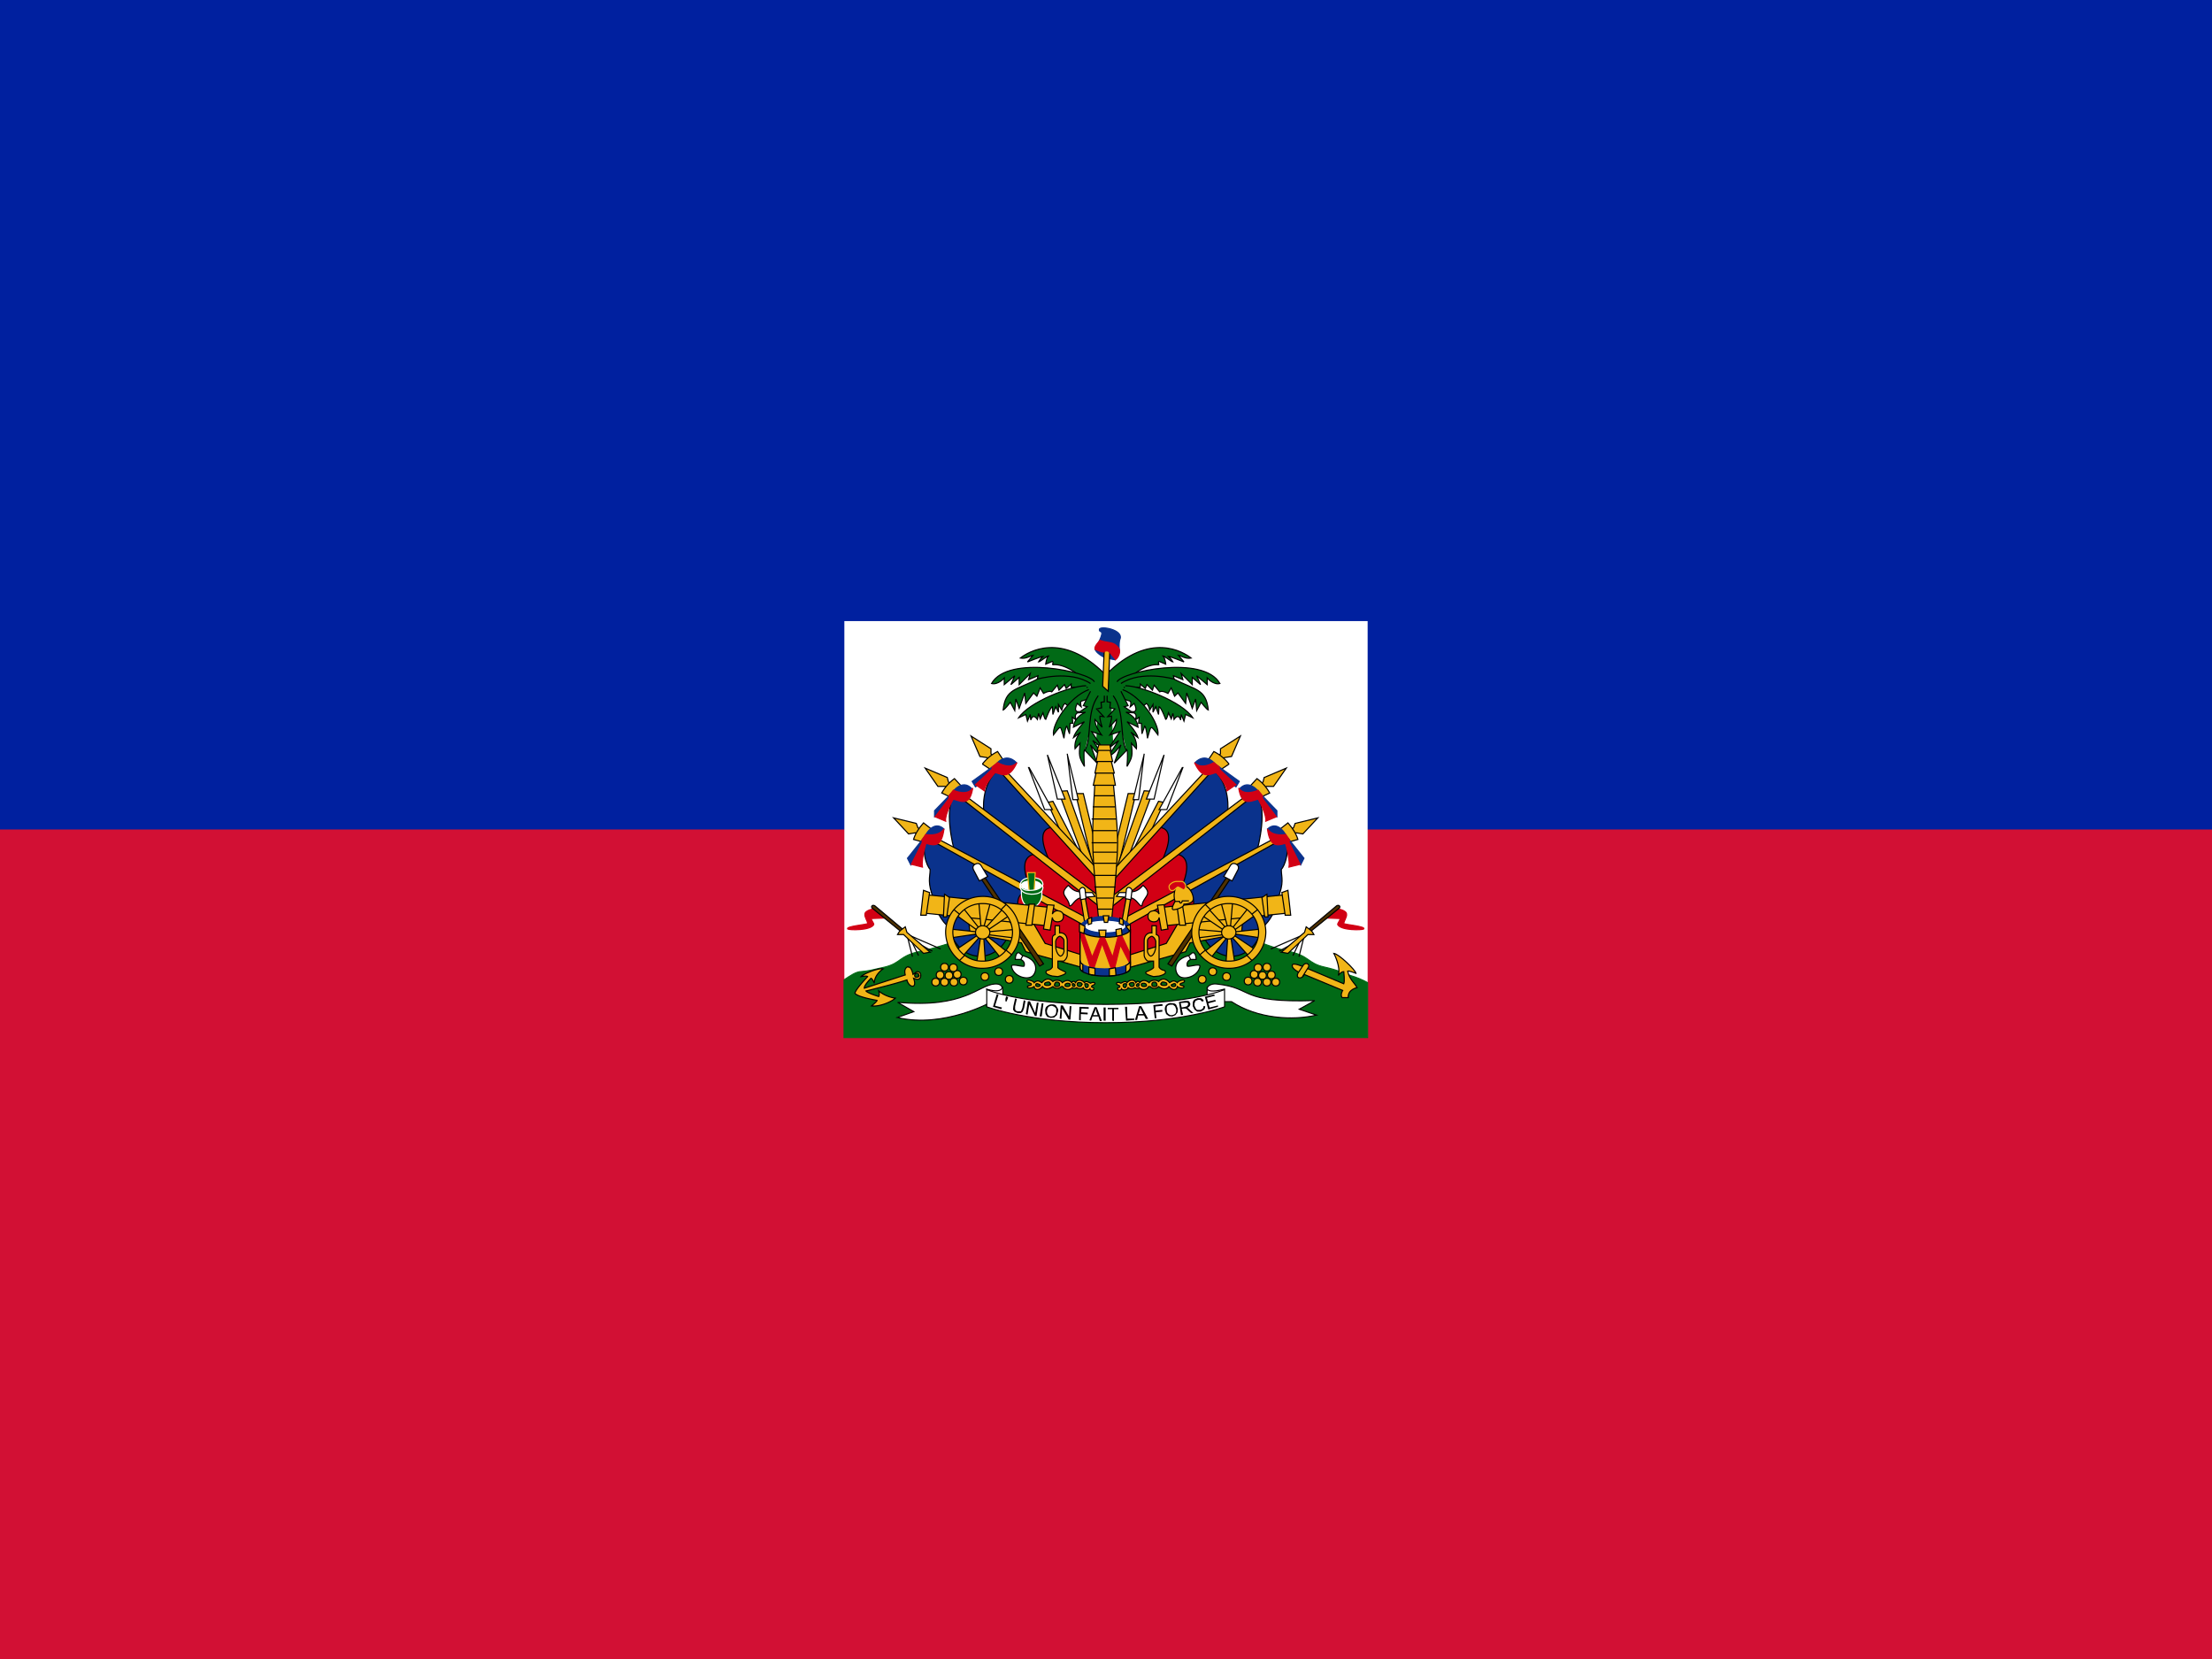 <svg xmlns="http://www.w3.org/2000/svg" xmlns:xlink="http://www.w3.org/1999/xlink" id="flag-icons-ht" viewBox="0 0 640 480">
  <path fill="#d21034" d="M0 0h640v480H0z"/>
  <path fill="#00209f" d="M0 0h640v240H0z"/>
  <g fill="#f1b517" stroke="#000" stroke-width=".2">
    <path fill="#fff" stroke="none" d="M244.3 179.7h151.4v120.5H244.3z"/>
    <path fill="#016a16" stroke="#016a16" stroke-width=".3" d="m350.5 266.8-31 1-30.7.3s-15.8 5.8-22.3 7.1-5.6 3.4-10.5 4.6c-4 .9-4.5 1.1-6.8 1.3-1.5 0-3.2 1.2-5 2.4v16.7h151.5v-15.9q-2.4-1.3-4.8-2c-2.2-.8-3.7-1.6-7.7-2.5-5-1.1-4.2-3.3-10.6-4.6-6.5-1.3-22.1-8.4-22.1-8.4z"/>
    <g transform="translate(-80)scale(1.6)">
      <g id="ht-a">
        <path d="M244.5 143.5h1.4l2.6 10.7-.6 3.4z"/>
        <path fill="#fff" d="m243 136.3 1 8.3h1l-2-8.2z"/>
        <path d="m245.7 154.6-4.3-11.5 1.6-.1 5 14z"/>
        <path fill="#fff" d="m239.4 136.5 1.8 8h1.4z"/>
        <path d="m241.9 150.6-2.5-5.5 1-.2 4.7 9z"/>
        <path fill="#fff" d="m236 138.8 2.9 7.6h1.4l-4.2-7.6z"/>
        <path fill="#0a328c" d="m242.3 151.4-11.5-12.5c-3.6 2.8-2.9 8-2.9 8l13 10.2z"/>
        <path fill="#d20014" d="m248.9 158.2-8.5-8.6c-3.6.2-.8 5.5-.6 6.2l9 7.7z"/>
        <path d="M248.1 156.8 230.6 138l-.7.5 18.6 20.6zm-18.5-20-.4-.5v-.9l-3.6-2.3 1.6 3.7 1.3.2.3.4z"/>
        <path d="M227.7 138.1a8 8 0 0 1 2.7-2.2l1 1.5-2.2 1.8-1.5-1z"/>
        <path fill="#0a328c" stroke="#0a328c" d="m225.8 141.3.6 1c.4-.1 4-3.5 4-3.5h2.7l.7-.9c-2-2-3.7.3-3.7.3z"/>
        <path fill="#d20014" stroke="#d20014" d="M228 143c0-1 1.8-3.2 2-3.3 1.3.4 2.5 1.2 3.9-1.8-1.2 1.4-3.5 0-3.5 0l-1 .8v.4l-3 2.8z"/>
        <path fill="#0a328c" d="m237.3 154.7-14.4-11.4c-2.5 2.5-.4 10.2-.4 10.2l14 7.6.7-6.4z"/>
        <path fill="#d20014" d="m249.2 164-11.9-9.6c-4 .6-.8 6.5-.6 7.2l12.5 6.8z"/>
        <path d="m248.7 162-25.6-19.2-.5.6 26.8 21zm-26.8-20.2-.4-.4-.2-.8-4-1.7 2.3 3.3h1.3l.4.4z"/>
        <path d="M220.3 143.4a8 8 0 0 1 2.3-2.6l1.2 1.3-1.8 2.1z"/>
        <path fill="#0a328c" stroke="#0a328c" d="M219 146.6v1.1c.4-.2 3.7-3.7 3.7-3.7l2.5-.5.6-.8c-1.8-2.1-3.7.7-3.7.7z"/>
        <path fill="#d20014" stroke="#d20014" d="M221 148.5c-.2-1 1.2-3.8 1.4-4 1.6.5 3 1.2 3.5-2-1 1.6-3.5.4-3.5.4l-.8 1v.5l-2.5 3.3z"/>
        <path fill="#0a328c" d="m236.2 161.7-18.5-10.5c-1.3 2.3-.1 5.5.5 6 0 1.5-.6 2.3.7 5.5q.6 3.2 2.7 5c1.6 6.4 8.2 6.9 10.7 1.6z"/>
        <path fill="#d20014" d="m248.3 168.5-12.5-7.3c-4 .5 0 8 .3 8.7l12.2 4.3z"/>
        <path d="m246.2 165.8-28.3-15-.5.6 30 16.7zM216.5 150l-.5-.3-.3-.8-4.1-1 2.7 2.9 1.2-.2.6.3z"/>
        <path d="M215.2 151.8q.4-1.4 1.8-3l1.4 1.1-1.4 2.4z"/>
        <path fill="#0a328c" stroke="#0a328c" d="m214.1 155.2.6 1.2 3-4.6 2.5-.9.5-1c-2-1.8-3.5 1.4-3.5 1.4z"/>
        <path fill="#d20014" stroke="#d20014" d="M216.8 156.8c-.2-1 .5-4.2.7-4.3 1.5.5 2.8.6 3.2-2.6-1 1.5-3.3 1-3.3 1l-.7 1 .1.4-2 4z"/>
      </g>
      <use xlink:href="#ht-a" width="100%" height="100%" transform="matrix(-1 0 0 1 499.9 0)"/>
    </g>
    <g transform="translate(-80)scale(1.6)">
      <path fill="#016a16" stroke="#016a16" d="m248.8 125.6-.5 9h2.9l-.4-9 3-.3-.3-3.6-7.5.3v3.2z"/>
      <g id="ht-b" fill="#016a16">
        <path d="M249.8 121.9c-7.8-7.8-13.9-4-15.3-2.9 1 .2 1.8-.4 2.3-.5l-1 1.2s2.5-1 2.8-1c-.4.3-.8 1-.8 1 .2 0 1.6-1.1 1.8-1.1-.4.4-.5 1.5-.5 1.5l1.2-.5c.3.2-.1.6.1.6 2-.2 4.7 1.7 5 2.3"/>
        <path d="M247.9 123.3c-.8-1.8-15.6-5-18.6.3 1.2.3 2.3-1 2.3-1v1.2l1.9-1.6-.7 1.6 1.5-1.3v1.3l2-2-.3 1.1 1.7-.7-.2 1"/>
        <path d="M247.2 123.6c-3.8-2.5-9.6-.8-9.6-.8-3.8 2-5.8 1.7-6.2 5.6.3-.1 1.3-1.4 1.3-1.4l.8 1.5.2-2.1.6 1.7 1-2.8.2 1.9 1.4-1.9.6.6.6-1.5.6 1s1-.6 1.5-.3l1-1.2.3.9 1-1 .3.7.9-.8v.6h3"/>
        <path d="M246.4 124c-2.7 0-10.3 2.9-12.2 5.8l1.3-.6.3 1.2.5-1.2.1 1q.4-1.2 1.2-.1l.2-1.1.3 1 .5-1.1s.3 1.2.5 1.2c0 0 .8-2.2 1.2-2.3l.1 1.4.5-1.4.5 1v-1.4l.6 1s.2-1 .6-1.2l.8.7 3.4-2.5"/>
        <path d="M246.9 124.7c-3.5 1.3-6.7 6.2-6.4 8.2 1.5-2 1.2-1.7 1.9.6 0 0 .2-2 .5-2.2l.5 1.4.1-1.9h.5l-.1-1.1.7.5c-.2-.7-.3-.9.4-1.5 0 0-1 .1-.2-1.5l.7.6s-.2-.7 0-1l2.6-.8"/>
        <path d="m247.2 125-1.3 2.6.7.2-1.6 1.1 1.3-.1s-2 .7-2.2 2.7l2-1s-1.7 1.8-2 2.9l1.3-1s-1.2 1.2-1 3l.9-1c-.2 2.3-.2 2.5.8 4.2 0 0-.2-2.6 0-3l2.3 2.4-1.2-3.3s1.4 2 2.2 1.9l-1.8-2.7 1.8 1.4-2-3 1.8.6s-1.3-1.7-1.2-2.8l1.3 1.4s-.5-1.5-.4-2l.7.1-1.3-1.4.9-.2-.1-1 .6-.1v-1.1m-1.1 0c-2.2 3-1.1 7.5-2.4 9.9"/>
      </g>
      <use xlink:href="#ht-b" width="100%" height="100%" transform="matrix(-1 0 0 1 499.9 0)"/>
      <path d="M251 166.5s1.1-10 1.1-14.2c0-3.4-.8-10.8-.8-10.8H248s-.5 7.4-.4 10.8c0 4.2 1.1 14.2 1.1 14.2z"/>
      <path d="M247.7 142h4l-.5-2.7h-2.9z"/>
      <path d="M248 139.8h3.5l-.7-2.7h-2.2z"/>
      <path d="M248.2 137.7h3l-.6-2.7h-1.9z"/>
      <path d="M250.7 134.7h-2l-.3 1h2.5zm.4 29.7h-2.6m2.8-2h-3m3.4-2h-3.8m4-2.1h-4m4-2.2h-4.1m4.2-2h-4.4m4.4-1.7h-4.6m4.6-2.2h-4.6m4.5-2.1h-4.5m4.3-2.2h-4.1m3.9-2h-3.7"/>
      <path fill="#0a328c" stroke="#0a328c" d="M250 119c-.8-.3-2.3-1.3-1.9-1.9l.7-1.2c1-2.2 0-1.4 0-2-.2-.8 3.8-.2 3.8 1.3 0 .5-.3.2-.2 2.6l-.8 1.5z"/>
      <path d="m250.4 125-1-.9.3-7.1 1 .3-.3 7.6z"/>
      <path fill="#d20014" stroke="#d20014" d="M251.7 119.3c.6-.4 1-1.5.6-2.1-1-1.3-1.7-.8-3.4-1.4-.3.4-1 1-.9 1.6 2.3 1 1.4.2 2.2.3.4 0 .6.5 1.5 1.5z"/>
    </g>
    <g transform="translate(-80)scale(1.6)">
      <use xlink:href="#ht-c" width="100%" height="100%" transform="matrix(1 0 0 -1 0 320.4)"/>
      <path fill="#016a16" stroke="#fff" stroke-linecap="round" d="M238.4 161.8c0 1.2-.9 2.3-1.9 2.3s-1.8-1-1.8-2.4v-1.2h3.7z"/>
      <ellipse cx="236.5" cy="160.1" fill="#fff" stroke="none" rx="1.8" ry=".9"/>
      <path fill="#016a16" stroke="#f1b517" d="m236.1 161-.3-3.2h1.4l-.2 3.3h-.9z"/>
      <path id="ht-c" fill="#016a16" stroke="#fff" stroke-linecap="round" d="M238.5 160.1q-.4.8-2 .9c-1.6.1-1.7-.4-2-.9v.4q.2 1.1 2 1.2 2 0 2.1-1.2z"/>
      <g id="ht-d">
        <path d="m246 172.8-7-2.2-3.1-5.3-10.9-.5.4 4 9.3 1.7.8 1.6 10.7 3z"/>
        <path fill="#503200" d="m238.7 174.3-11.2-16.5-.5.5 11 16.4z"/>
        <path fill="#fff" d="m228.6 158.5-1.2-2q-.4-.6-1.1-.2-.6.4-.2 1.1l1 1.9z"/>
        <path d="m240 164.1-22.5-2.3-.6 3.3 22.4 2.3z"/>
        <path d="m217 161-.5 4.5h1l.6-4.1zm3.8.7-.2 4.1h.6l.5-3.5zm15.3 1.8-.6 3.8h1.1l.5-3.8zm3.3.1-.7 4.4 1.2.2.4-2.3q.1.8 1 .8 1-.1 1-1t-1-1a1 1 0 0 0-1 .6l.3-1.6zm-8 .7-3.2 3.5.4.4 4-2.7zM224 173l3.1-3.5-.3-.4-4 2.7zm8.1-.9-3.7-2.9-.4.3 3 3.8zm-9.3-6.7 3.9 2.8.4-.3-3-3.8zm4.2-2.3.4 4.6h.5l1.2-4.5zm1.2 11-.3-4.5h-.6l-.7 4.6zm5.1-6-4.8.4v.5l4.8.6zm-11.4 1.5 4.7-.7v-.4l-4.8-.5v1.6z"/>
        <ellipse cx="227.7" cy="168.6" rx="1.3" ry="1.2"/>
        <path fill-rule="evenodd" stroke-linecap="round" d="M234.4 168.6c0 3.5-3 6.5-6.7 6.5a6.6 6.6 0 0 1-6.7-6.5c0-3.6 3-6.5 6.7-6.5a6.6 6.6 0 0 1 6.7 6.5zm-1.3 0a5.3 5.3 0 0 1-5.4 5.2 5.3 5.3 0 0 1-5.4-5.3 5.3 5.3 0 0 1 5.4-5.1 5.3 5.3 0 0 1 5.4 5.2z"/>
        <path d="m223.5 165.3-1-.8m8.5 0 1-1m1 9.2-1.1-.9m-8.4 1.9 1-1m21.7-10.6 1.1 6-.9.4-1-6.3z"/>
        <path fill="#fff" d="M245.6 161.4c-.5-.3-1.2.1-2.4-1.3-1.9 1.7 0 2 .2 3.7.5.2.9-1.4 2.3-1.5l2.3-.2-.5-.7z"/>
        <path fill="#fff" d="m246.4 162.5-.2-1.7c-.3-.7-1-.1-1 .2l.2 1.7z"/>
        <path fill-rule="evenodd" d="M240.8 167.4v1.6c-.6.2-.5.6-.5 1.2v4.7q-.3.5-1 .6-.6.6 1 1l1 .1q2.2-.6 1-1-.7-.3-1-.6v-1.2h1c.2 0 .7-.6.7-1.1v-2.5c0-1.4-1-1.6-1.4-1.5v-1.3zm1.6 2.7c0-.4-.6-.8-.8-.8q-.5.2-.7.9v1c0 .4.3 1.6.9 1.7q.4-.1.6-.8z"/>
        <path fill="#fff" d="M234.3 172.3c-.7-.2-.7 1.2-.7 1.2h1q.8.4.6 1.2c-.3.2-2.2-.5-2.3 0 .3 1.9 2.9 2.6 3.8 1.8s1.1-3-1.8-3.7zm.6.6-.3.6"/>
        <path d="m215 173-1-4m2.1 3.8-1.5-3.1m4 2.3-3.3-1.8m4.8 1.4-6.2-2.7"/>
        <path fill="#d20014" stroke="#d20014" d="m210.2 166-2.6.1c-.2.1.5.9.4 1.1-.6 1.1-4.4 1-4.7.8-.5-.5 3.5-.8 3.6-1 0-.4-.6-1.2-.5-1.7 0-.7 1.7-1 1.7-1z"/>
        <path fill="#503200" d="m213.2 168-5-4.2s-.3-.2-.5 0 0 .4 0 .4l5.4 4.4.1-.5z"/>
        <path d="m218.2 172.2-4.2-3.6-.3-1-.8.6c-.3.2-.6.8-.6.8h1.1l3.6 3.4 1.1-.2z"/>
        <circle cx="232.5" cy="177.1" r=".7"/>
        <circle cx="230.6" cy="175.7" r=".7"/>
        <circle cx="228.1" cy="176.6" r=".7"/>
        <circle cx="224.2" cy="177.4" r=".7"/>
        <circle cx="222.5" cy="177.6" r=".7"/>
        <circle cx="220.8" cy="177.6" r=".7"/>
        <circle cx="219.2" cy="177.6" r=".7"/>
        <circle cx="220" cy="176.3" r=".7"/>
        <circle cx="221.6" cy="176.4" r=".7"/>
        <circle cx="223.1" cy="176.2" r=".7"/>
        <circle cx="222.4" cy="175" r=".7"/>
        <circle cx="220.8" cy="174.9" r=".7"/>
        <path fill-rule="evenodd" d="M236.5 178c0-.3-.8-.2-.8-.6s1.2 0 1.3.3c.7-.6 1-.2 1.4 0q1-1.2 2-.2c.4-.4 1.4-.3 1.7.2q1-.8 1.7 0 .3-.5.7 0c.3-.7 1.2-.5 1.6 0 .3-.4.7-.1 1.1.1q.6-.3.8 0c0 .4-.6.3-.6.6s.4 0 .4.4c0 .3-.6.4-.7 0-.3.4-1.1.2-1.2-.2a1 1 0 0 1-1.2 0q-.5.3-.8 0c-.5.5-1.4.4-1.7-.2h-.3a1 1 0 0 1-1.5 0q-1.2.8-1.9 0c-.5.7-1.4.7-1.5 0-.4.3-1.2.4-1.2 0 0-.2.7-.1.7-.4zm1.6.1q0 .3-.4.3t-.4-.3.4-.2zm1.9-.2q0 .3-.6.3t-.5-.3q0-.2.5-.3t.5.3zm3.5.2q0 .3-.5.3t-.4-.3q0-.2.4-.3.6 0 .5.3zm-1.9 0q0 .3-.5.3t-.4-.4.4-.4q.5 0 .5.4zm4 0q0 .2-.3.3-.5 0-.5-.4t.5-.3q.3 0 .4.3zm-1.2 0q0 .3-.2.3t-.3-.3q0-.3.3-.2zm2.4.1q0 .3-.3.4-.2 0-.3-.4t.3-.3q.3 0 .3.3z"/>
      </g>
      <use xlink:href="#ht-d" width="100%" height="100%" transform="matrix(-1 0 0 1 499.9 0)"/>
      <path fill="#0a328c" stroke="#0a328c" d="M249.8 165.7c-2.5 0-4.5 1-4.5 2.1l.2.6c.5.6 2.3 1 4.4 1q3.2 0 4.2-.9.3-.3.3-.7c0-1.1-2-2-4.6-2z"/>
      <path d="M254.4 168v7c0 .9-2 1.5-4.5 1.5s-4.6-.6-4.6-1.5v-7c0 .8 2 1.5 4.5 1.5 2.6 0 4.6-.7 4.6-1.5z"/>
      <path fill="#d20014" stroke="#d20014" d="M245.3 168v1l2.2 7 1.8-5.4 2 5.5 1.3-5.2 1.8 3.5v-1.9l-1.6-3.4-.6.2-1 3.8-1.5-3.6h-.7l-1.5 3.6-1.6-4.4q-.6-.3-.6-.7z"/>
      <path fill="#0a328c" stroke="#0a328c" d="M254.4 173.7v1.3c0 .9-2 1.5-4.5 1.5s-4.6-.6-4.6-1.5v-1.3c0 .9 2 1.5 4.5 1.5 2.6 0 4.6-.6 4.6-1.5z"/>
      <path d="m251.7 175-1.1.2v1.3l1.2-.1zm-4.8-.1v1.3l1.1.2v-1.3zm-1.6-1.2v1.3q0 .4.5.7v-1.3q-.5-.3-.5-.7zm9.1.2q-.1.3-.8.7v1.3q.8-.3.8-.9z"/>
      <path fill="none" d="M254.4 168v7c0 .9-2 1.5-4.5 1.5s-4.6-.6-4.6-1.5v-7"/>
      <path fill="#fff" stroke="#fff" d="M253.4 167.5c0 .5-1.6 1-3.5 1-2 0-3.6-.5-3.6-1s1.6-.9 3.5-.9c2 0 3.6.4 3.6 1z"/>
      <path d="m248.7 168.2.2 1.2h1l.1-1.2zm4.1-.3-1 .2.1 1.2 1-.2zm-5.4-2-.7.3.1 1 .6-.2zm2.4-.3h-.3l.2 1.2h.6l.2-1.2zm2.7.4-.1 1 .7.3v-1zm-6.5 2.8.2-1.3-1-.5v1.5zm8.4-.3v-1.3l-.8.3zm9.3-8.5c.8 0 2 1 2.1 2.5 0 1-1.7 1-1.7 1 0 .5-1 .9-1.8 1s.2-1.5.2-1.5c-.5-1.3.2-2.7.2-2.7z"/>
      <path d="M262.5 163h.8s0 .3.2.3.3-.4.3-.4h1.2"/>
      <path fill="#d20014" stroke="#f1b517" d="M264.1 160.9c.7-.5.1-1.5-.4-1.5h-1c-.6 0-1.4.6-1.3 1q.1.8.8.6c.2 0 .6-.6.8-.6s1 .6 1.1.5z"/>
      <path fill-rule="evenodd" d="M214.2 174.8q-.8.3-.5 1.5l-7.4 2.4c-.1-.5 1.2-1.8 1.2-1.8.3.1.6.9.6.9 0-1.6 1.6-2.6 1.6-2.6-1-.2-3.7 1-4 1.4 0 0 1-.2 1.2 0 0 0-2.2 2.3-2.3 3 .4.7 4 1.3 4 1.3 0 .2-1 1-1 1 1.5.2 3.7-.8 4.3-1.4 0 0-1.7-.2-3-1.3 0 0 .2.7 0 1 0 0-2-.6-2.3-1 0 0 5-1.2 7.4-2 .1.5.6 1.3 1.2 1.1q.4-.3 0-1.4l.6.2q.7 0 .7-.7t-.7-.7l-.7.5c-.1-.5-.4-1.4-.8-1.3zm2 1.6q0 .3-.4.3a.3.3 0 0 1-.4-.3q0-.3.4-.4.4 0 .3.4z"/>
      <path d="M293 177.9c.2-.4 0-2.2 0-2.2-.5 0-1 .7-1 .7.5-1.6-.8-4-.8-4 .9.1 3.9 3 4 3.6 0 0-1.3-.5-1.5-.4.3 1.5 1.3 2.2 1.7 3 0 0-1.7.3-1.6 1.8h-1.1c-.4-.5.1-1.3.1-1.3l-7.7-3.2c-.5-.2-1.6-.8-1.4-1.4.1-.5 2 .3 2.4.5z"/>
      <path d="m285.6 176.5 1-1.6c.3-.5-.4-1-.9-.4l-1 1.5c-.4.9.5 1.1 1 .5z"/>
    </g>
    <g fill="#fff" stroke-width=".3">
      <path d="m290.2 288.6-.1-3-3.5.3-.2 3.1z"/>
      <path d="m264.4 292.7-4.7-2.7c19.4 1.8 23.4-5 28.1-5.3 3-.3 3.3 3.2-2.3 1.5l1.5 3.6s-13.8 7.8-27.4 4.6zm84.8-4.1.1-3 4.3.2.2 3.1z"/>
      <path d="m375.9 292 4.5-2.5c-22.4.7-17.3-3.6-28.4-4.8-3-.4-5 3.4 2.2 1.5l-1.4 3.6h3.5c7.6 5 17.8 5.5 24.6 3.9z"/>
      <path d="M285.5 286.3v5s12.3 4.6 34.4 4.6c22.2 0 34.4-4.6 34.4-4.6v-5s-9.3 4.3-34.4 4.3-34.4-4.3-34.4-4.3z"/>
    </g>
    <path fill="#000001" stroke="none" d="m287.3 291.3 1.1-3.7.5.2-1 3.2 2 .5-.2.5zm3.6-1.6v-.7l.2-.7.6.2-.2.6-.3.7zm5.3-.3.5.2-.4 2.1-.4 1-.5.4h-1l-.9-.4-.4-.6.1-1 .5-2.2.5.1-.5 2.2v.8l.2.4.5.2h1l.4-1zm.6 4 .6-3.7h.6l1.5 3.4.5-3h.5l-.6 3.9-.5-.1-1.6-3.3-.5 3zm4 .7.6-3.8h.5l-.5 3.8h-.5zm1.6-1.7q0-1 .7-1.4a2 2 0 0 1 1.4-.4q.6 0 1 .3l.5.8q.3.5.1 1l-.3 1-.8.7-1 .1-1-.3-.5-.8zm.5 0q0 .8.3 1.2.3.5.9.5t1-.3.5-1v-1l-.5-.5-.7-.3q-.5 0-1 .3-.3.3-.5 1.2zm3.7 2.3.3-3.8h.6l1.8 3.2.2-3h.5l-.3 3.9h-.5l-1.9-3.2-.2 3zm5.6.4.1-3.8 2.7.1v.5l-2.1-.1-.1 1.1 1.9.1v.5l-2-.1v1.8zm3 .1 1.5-3.8h.6l1.5 4h-.6l-.4-1.3h-1.7l-.4 1.2zm1-1.5h1.4l-.4-1-.2-.9-.2.8-.5 1.1zm3.1 1.6v-3.8h.6v3.8zm2.5 0V292h-1.3v-.4h3.1v.4h-1.3v3.4zm4 0-.3-4h.6l.1 3.4h2v.4zm2.6-.2 1.2-4h.6l2 3.7h-.7l-.5-1h-1.7l-.3 1.3zm1-1.7h1.4l-.5-1-.4-.9-.1.8zm4.7 1.2-.4-3.8 2.6-.3.1.5-2.1.2v1.2l2-.2v.5l-1.9.2.2 1.7zm3-2.1a2 2 0 0 1 .2-1.6 2 2 0 0 1 1.3-.7l1 .1q.6.1.8.6l.4 1-.1 1-.6.8-.9.4-1-.1-.8-.6zm.5-.1q0 .6.5 1t1 .3q.7-.1 1-.5t.2-1.2l-.3-.8-.6-.5h-.7q-.6 0-1 .4-.2.4-.1 1.3m4.1 1.3-.6-3.8 1.7-.3h.8q.3 0 .5.2l.3.6q0 .4-.2.7t-.7.5l.3.1.5.5 1 .9h-.7l-.7-.6-.5-.5-.3-.2h-.6l-.6.1.4 1.7zm.2-2.2 1-.2.6-.2.3-.6-.2-.4h-.7l-1.3.1zm6.3-.4h.5q0 .6-.3 1l-1 .6h-1l-.8-.6-.5-1v-1q.1-.6.5-.9l.9-.4h1q.6.3.8.8l-.5.2-.5-.5h-.7l-.7.3-.3.7v.7l.4.8q.2.4.6.4h.7l.6-.3q.3-.3.3-.8m1.4 1-1-3.7 2.7-.7.2.4-2.3.6.3 1.1 2.1-.5.2.4-2.2.6.4 1.2 2.4-.6v.4z"/>
  </g>
</svg>